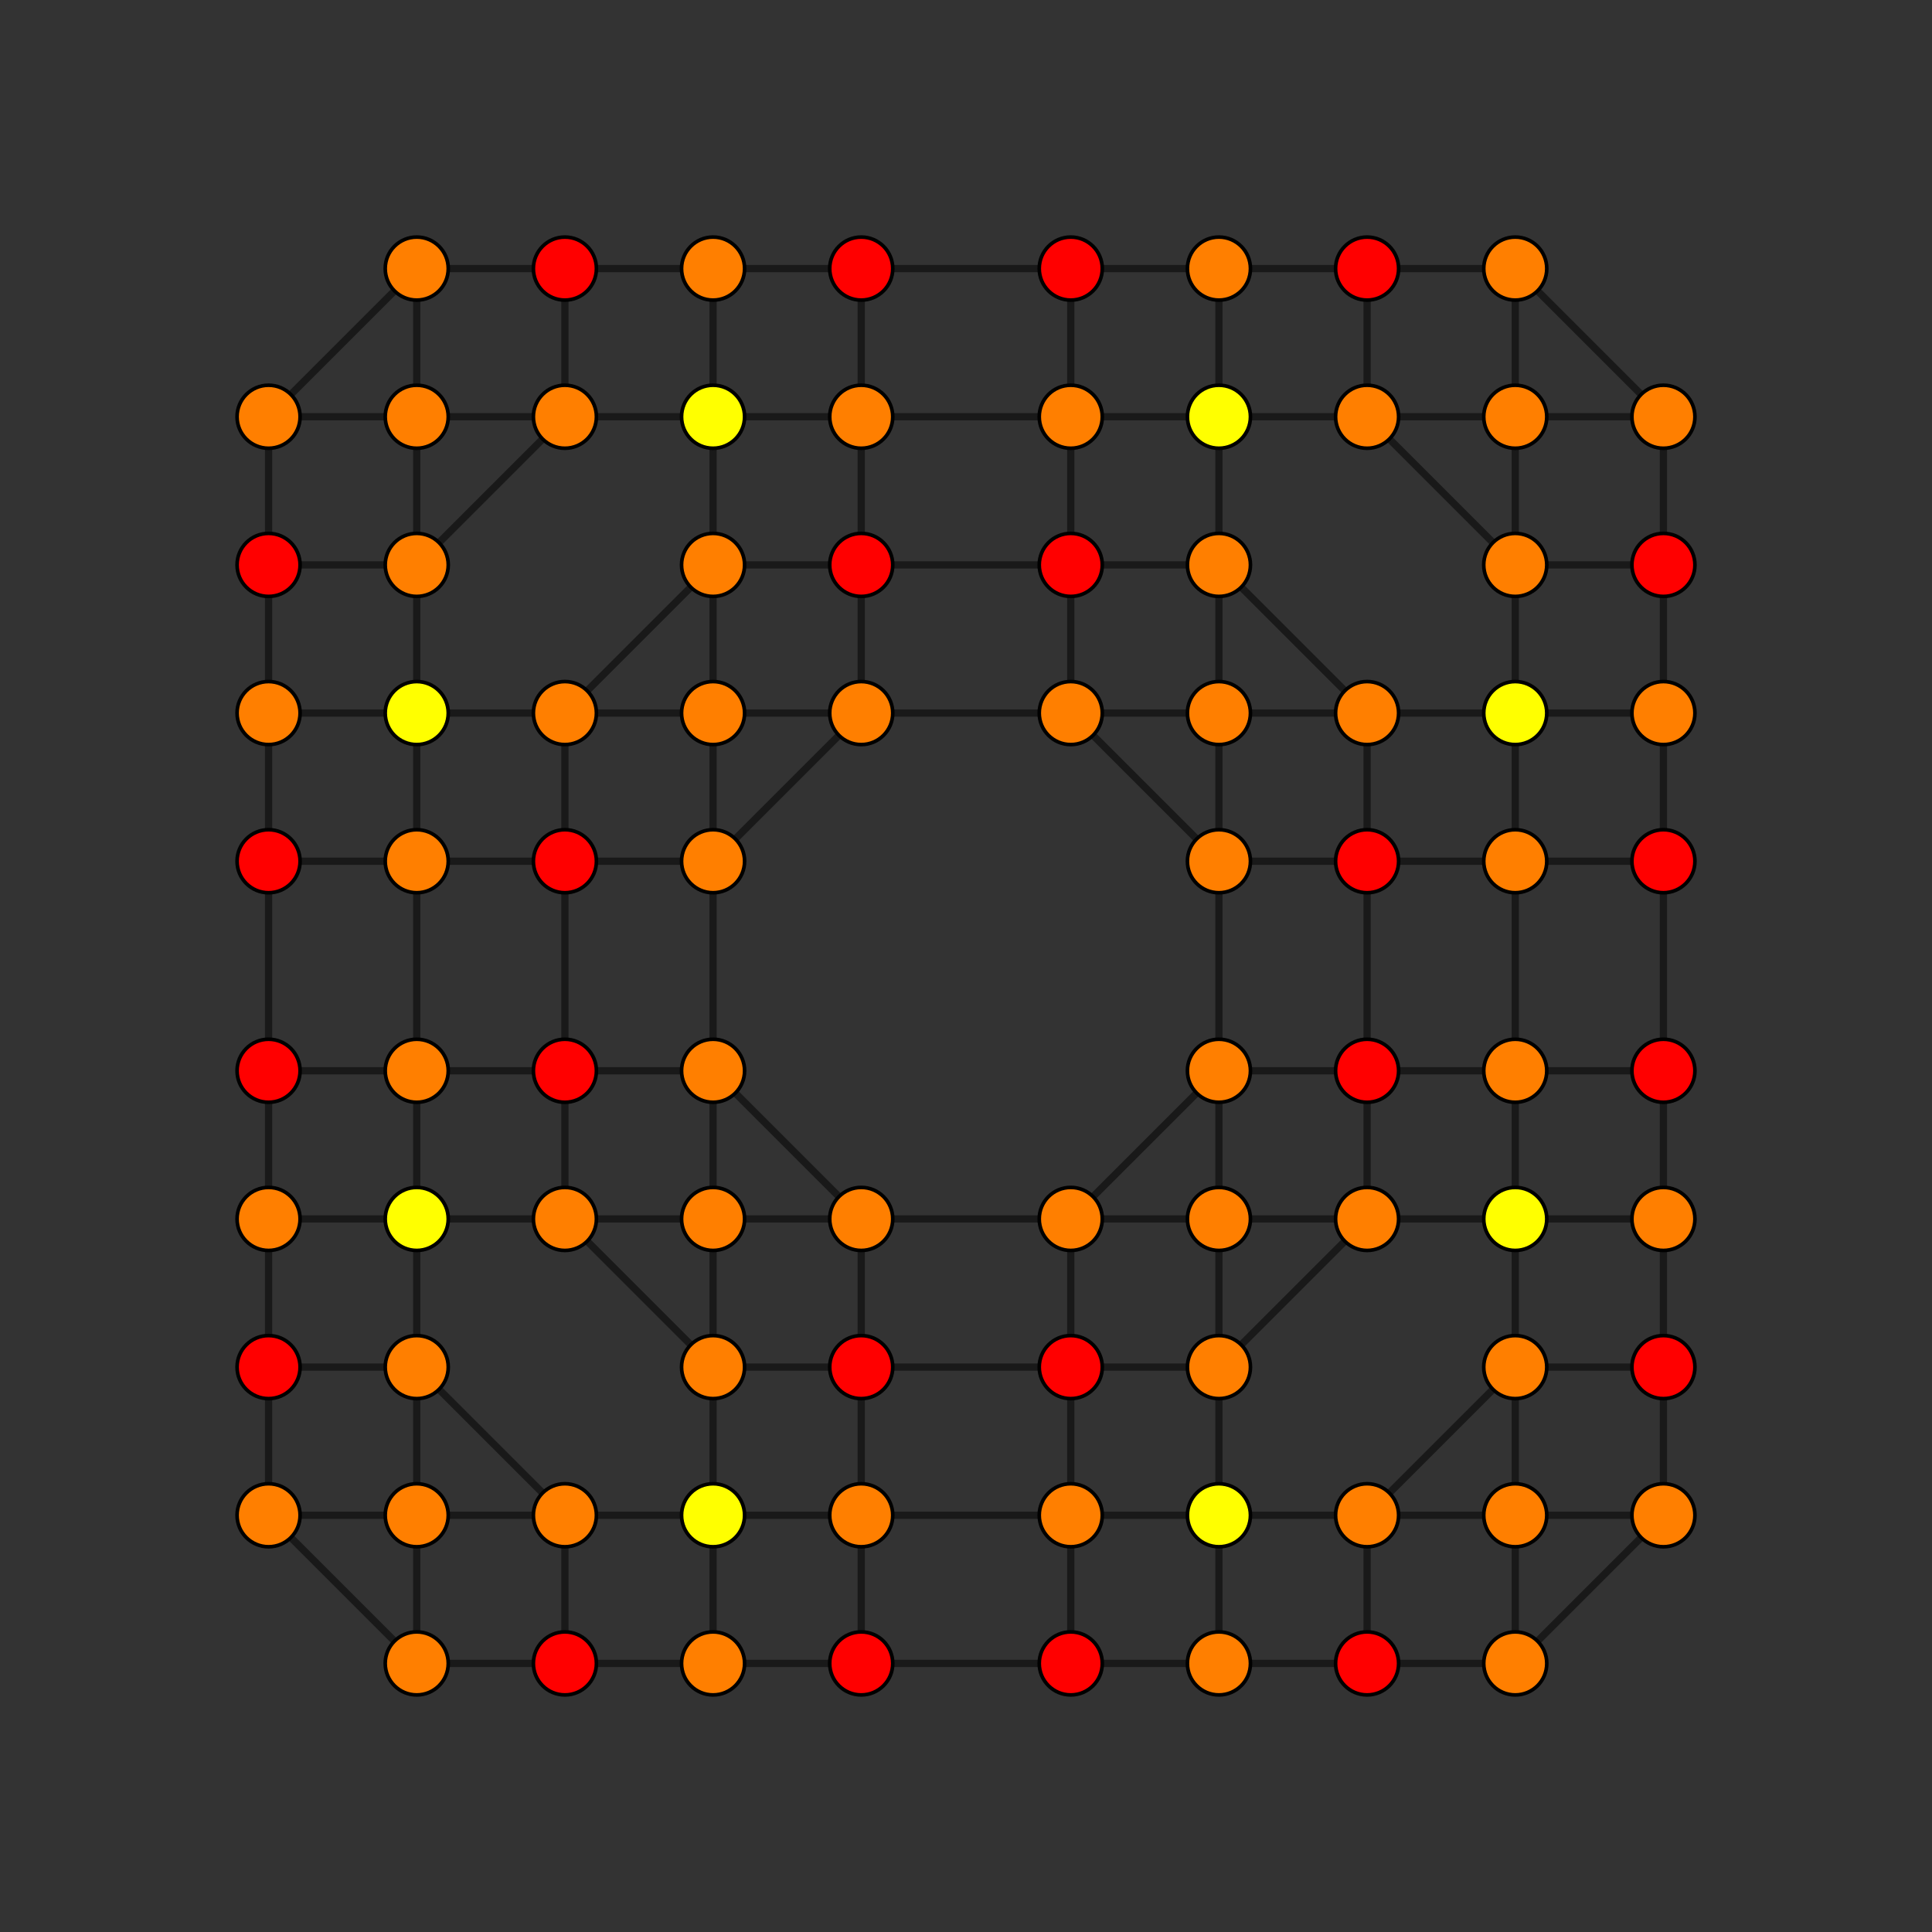 <?xml version="1.0" encoding="UTF-8" standalone="no"?>
<svg
xmlns="http://www.w3.org/2000/svg"
version="1.0"
width="1600" height="1600"
id="7-cube_t01346_B2.svg">
<rect width="100%" height="100%" fill="#333333" stroke="none"/>
<g style="stroke:#000000;stroke-width:6.0;stroke-opacity:0.50;">
<line x1="1377.573" y1="1254.871" x2="1377.573" y2="1254.871"/>
<line x1="1377.573" y1="1254.871" x2="1377.573" y2="1132.169"/>
<line x1="1377.573" y1="1254.871" x2="1254.871" y2="1377.573"/>
<line x1="1377.573" y1="1254.871" x2="1254.871" y2="1254.871"/>
<line x1="222.427" y1="1254.871" x2="222.427" y2="1254.871"/>
<line x1="222.427" y1="1254.871" x2="222.427" y2="1132.169"/>
<line x1="222.427" y1="1254.871" x2="345.129" y2="1377.573"/>
<line x1="222.427" y1="1254.871" x2="345.129" y2="1254.871"/>
<line x1="1377.573" y1="345.129" x2="1377.573" y2="345.129"/>
<line x1="1377.573" y1="345.129" x2="1377.573" y2="467.831"/>
<line x1="1377.573" y1="345.129" x2="1254.871" y2="222.427"/>
<line x1="1377.573" y1="345.129" x2="1254.871" y2="345.129"/>
<line x1="222.427" y1="345.129" x2="222.427" y2="345.129"/>
<line x1="222.427" y1="345.129" x2="222.427" y2="467.831"/>
<line x1="222.427" y1="345.129" x2="345.129" y2="222.427"/>
<line x1="222.427" y1="345.129" x2="345.129" y2="345.129"/>
<line x1="1377.573" y1="1132.169" x2="1377.573" y2="1132.169"/>
<line x1="1377.573" y1="1132.169" x2="1377.573" y2="1009.466"/>
<line x1="1377.573" y1="1132.169" x2="1254.871" y2="1132.169"/>
<line x1="222.427" y1="1132.169" x2="222.427" y2="1132.169"/>
<line x1="222.427" y1="1132.169" x2="222.427" y2="1009.466"/>
<line x1="222.427" y1="1132.169" x2="345.129" y2="1132.169"/>
<line x1="1377.573" y1="467.831" x2="1377.573" y2="467.831"/>
<line x1="1377.573" y1="467.831" x2="1377.573" y2="590.534"/>
<line x1="1377.573" y1="467.831" x2="1254.871" y2="467.831"/>
<line x1="222.427" y1="467.831" x2="222.427" y2="467.831"/>
<line x1="222.427" y1="467.831" x2="222.427" y2="590.534"/>
<line x1="222.427" y1="467.831" x2="345.129" y2="467.831"/>
<line x1="1377.573" y1="1009.466" x2="1377.573" y2="1009.466"/>
<line x1="1377.573" y1="1009.466" x2="1377.573" y2="886.764"/>
<line x1="1377.573" y1="1009.466" x2="1254.871" y2="1009.466"/>
<line x1="222.427" y1="1009.466" x2="222.427" y2="1009.466"/>
<line x1="222.427" y1="1009.466" x2="222.427" y2="886.764"/>
<line x1="222.427" y1="1009.466" x2="345.129" y2="1009.466"/>
<line x1="1377.573" y1="590.534" x2="1377.573" y2="590.534"/>
<line x1="1377.573" y1="590.534" x2="1377.573" y2="713.236"/>
<line x1="1377.573" y1="590.534" x2="1254.871" y2="590.534"/>
<line x1="222.427" y1="590.534" x2="222.427" y2="590.534"/>
<line x1="222.427" y1="590.534" x2="222.427" y2="713.236"/>
<line x1="222.427" y1="590.534" x2="345.129" y2="590.534"/>
<line x1="1377.573" y1="886.764" x2="1377.573" y2="713.236"/>
<line x1="1377.573" y1="886.764" x2="1377.573" y2="886.764"/>
<line x1="1377.573" y1="886.764" x2="1254.871" y2="886.764"/>
<line x1="222.427" y1="886.764" x2="222.427" y2="713.236"/>
<line x1="222.427" y1="886.764" x2="222.427" y2="886.764"/>
<line x1="222.427" y1="886.764" x2="345.129" y2="886.764"/>
<line x1="1377.573" y1="713.236" x2="1377.573" y2="713.236"/>
<line x1="1377.573" y1="713.236" x2="1254.871" y2="713.236"/>
<line x1="222.427" y1="713.236" x2="222.427" y2="713.236"/>
<line x1="222.427" y1="713.236" x2="345.129" y2="713.236"/>
<line x1="1254.871" y1="1377.573" x2="1254.871" y2="1377.573"/>
<line x1="1254.871" y1="1377.573" x2="1254.871" y2="1254.871"/>
<line x1="1254.871" y1="1377.573" x2="1132.169" y2="1377.573"/>
<line x1="345.129" y1="1377.573" x2="345.129" y2="1377.573"/>
<line x1="345.129" y1="1377.573" x2="345.129" y2="1254.871"/>
<line x1="345.129" y1="1377.573" x2="467.831" y2="1377.573"/>
<line x1="1254.871" y1="222.427" x2="1254.871" y2="222.427"/>
<line x1="1254.871" y1="222.427" x2="1254.871" y2="345.129"/>
<line x1="1254.871" y1="222.427" x2="1132.169" y2="222.427"/>
<line x1="345.129" y1="222.427" x2="345.129" y2="222.427"/>
<line x1="345.129" y1="222.427" x2="345.129" y2="345.129"/>
<line x1="345.129" y1="222.427" x2="467.831" y2="222.427"/>
<line x1="1254.871" y1="1254.871" x2="1254.871" y2="1254.871"/>
<line x1="1254.871" y1="1254.871" x2="1254.871" y2="1132.169"/>
<line x1="1254.871" y1="1254.871" x2="1132.169" y2="1254.871"/>
<line x1="345.129" y1="1254.871" x2="345.129" y2="1254.871"/>
<line x1="345.129" y1="1254.871" x2="345.129" y2="1132.169"/>
<line x1="345.129" y1="1254.871" x2="467.831" y2="1254.871"/>
<line x1="1254.871" y1="345.129" x2="1254.871" y2="345.129"/>
<line x1="1254.871" y1="345.129" x2="1254.871" y2="467.831"/>
<line x1="1254.871" y1="345.129" x2="1132.169" y2="345.129"/>
<line x1="345.129" y1="345.129" x2="345.129" y2="345.129"/>
<line x1="345.129" y1="345.129" x2="345.129" y2="467.831"/>
<line x1="345.129" y1="345.129" x2="467.831" y2="345.129"/>
<line x1="1254.871" y1="1132.169" x2="1254.871" y2="1132.169"/>
<line x1="1254.871" y1="1132.169" x2="1254.871" y2="1009.466"/>
<line x1="1254.871" y1="1132.169" x2="1132.169" y2="1254.871"/>
<line x1="345.129" y1="1132.169" x2="345.129" y2="1132.169"/>
<line x1="345.129" y1="1132.169" x2="345.129" y2="1009.466"/>
<line x1="345.129" y1="1132.169" x2="467.831" y2="1254.871"/>
<line x1="1254.871" y1="467.831" x2="1254.871" y2="467.831"/>
<line x1="1254.871" y1="467.831" x2="1254.871" y2="590.534"/>
<line x1="1254.871" y1="467.831" x2="1132.169" y2="345.129"/>
<line x1="345.129" y1="467.831" x2="345.129" y2="467.831"/>
<line x1="345.129" y1="467.831" x2="345.129" y2="590.534"/>
<line x1="345.129" y1="467.831" x2="467.831" y2="345.129"/>
<line x1="1254.871" y1="1009.466" x2="1254.871" y2="1009.466"/>
<line x1="1254.871" y1="1009.466" x2="1254.871" y2="886.764"/>
<line x1="1254.871" y1="1009.466" x2="1132.169" y2="1009.466"/>
<line x1="345.129" y1="1009.466" x2="345.129" y2="1009.466"/>
<line x1="345.129" y1="1009.466" x2="345.129" y2="886.764"/>
<line x1="345.129" y1="1009.466" x2="467.831" y2="1009.466"/>
<line x1="1254.871" y1="590.534" x2="1254.871" y2="590.534"/>
<line x1="1254.871" y1="590.534" x2="1254.871" y2="713.236"/>
<line x1="1254.871" y1="590.534" x2="1132.169" y2="590.534"/>
<line x1="345.129" y1="590.534" x2="345.129" y2="590.534"/>
<line x1="345.129" y1="590.534" x2="345.129" y2="713.236"/>
<line x1="345.129" y1="590.534" x2="467.831" y2="590.534"/>
<line x1="1254.871" y1="886.764" x2="1254.871" y2="713.236"/>
<line x1="1254.871" y1="886.764" x2="1254.871" y2="886.764"/>
<line x1="1254.871" y1="886.764" x2="1132.169" y2="886.764"/>
<line x1="345.129" y1="886.764" x2="345.129" y2="713.236"/>
<line x1="345.129" y1="886.764" x2="345.129" y2="886.764"/>
<line x1="345.129" y1="886.764" x2="467.831" y2="886.764"/>
<line x1="1254.871" y1="713.236" x2="1254.871" y2="713.236"/>
<line x1="1254.871" y1="713.236" x2="1132.169" y2="713.236"/>
<line x1="345.129" y1="713.236" x2="345.129" y2="713.236"/>
<line x1="345.129" y1="713.236" x2="467.831" y2="713.236"/>
<line x1="1132.169" y1="1377.573" x2="1132.169" y2="1377.573"/>
<line x1="1132.169" y1="1377.573" x2="1132.169" y2="1254.871"/>
<line x1="1132.169" y1="1377.573" x2="1009.466" y2="1377.573"/>
<line x1="467.831" y1="1377.573" x2="467.831" y2="1377.573"/>
<line x1="467.831" y1="1377.573" x2="467.831" y2="1254.871"/>
<line x1="467.831" y1="1377.573" x2="590.534" y2="1377.573"/>
<line x1="1132.169" y1="222.427" x2="1132.169" y2="222.427"/>
<line x1="1132.169" y1="222.427" x2="1132.169" y2="345.129"/>
<line x1="1132.169" y1="222.427" x2="1009.466" y2="222.427"/>
<line x1="467.831" y1="222.427" x2="467.831" y2="222.427"/>
<line x1="467.831" y1="222.427" x2="467.831" y2="345.129"/>
<line x1="467.831" y1="222.427" x2="590.534" y2="222.427"/>
<line x1="1132.169" y1="1254.871" x2="1132.169" y2="1254.871"/>
<line x1="1132.169" y1="1254.871" x2="1009.466" y2="1254.871"/>
<line x1="467.831" y1="1254.871" x2="467.831" y2="1254.871"/>
<line x1="467.831" y1="1254.871" x2="590.534" y2="1254.871"/>
<line x1="1132.169" y1="345.129" x2="1132.169" y2="345.129"/>
<line x1="1132.169" y1="345.129" x2="1009.466" y2="345.129"/>
<line x1="467.831" y1="345.129" x2="467.831" y2="345.129"/>
<line x1="467.831" y1="345.129" x2="590.534" y2="345.129"/>
<line x1="1132.169" y1="1009.466" x2="1132.169" y2="1009.466"/>
<line x1="1132.169" y1="1009.466" x2="1132.169" y2="886.764"/>
<line x1="1132.169" y1="1009.466" x2="1009.466" y2="1132.169"/>
<line x1="1132.169" y1="1009.466" x2="1009.466" y2="1009.466"/>
<line x1="467.831" y1="1009.466" x2="467.831" y2="1009.466"/>
<line x1="467.831" y1="1009.466" x2="467.831" y2="886.764"/>
<line x1="467.831" y1="1009.466" x2="590.534" y2="1132.169"/>
<line x1="467.831" y1="1009.466" x2="590.534" y2="1009.466"/>
<line x1="1132.169" y1="590.534" x2="1132.169" y2="590.534"/>
<line x1="1132.169" y1="590.534" x2="1132.169" y2="713.236"/>
<line x1="1132.169" y1="590.534" x2="1009.466" y2="467.831"/>
<line x1="1132.169" y1="590.534" x2="1009.466" y2="590.534"/>
<line x1="467.831" y1="590.534" x2="467.831" y2="590.534"/>
<line x1="467.831" y1="590.534" x2="467.831" y2="713.236"/>
<line x1="467.831" y1="590.534" x2="590.534" y2="467.831"/>
<line x1="467.831" y1="590.534" x2="590.534" y2="590.534"/>
<line x1="1132.169" y1="886.764" x2="1132.169" y2="713.236"/>
<line x1="1132.169" y1="886.764" x2="1132.169" y2="886.764"/>
<line x1="1132.169" y1="886.764" x2="1009.466" y2="886.764"/>
<line x1="467.831" y1="886.764" x2="467.831" y2="713.236"/>
<line x1="467.831" y1="886.764" x2="467.831" y2="886.764"/>
<line x1="467.831" y1="886.764" x2="590.534" y2="886.764"/>
<line x1="1132.169" y1="713.236" x2="1132.169" y2="713.236"/>
<line x1="1132.169" y1="713.236" x2="1009.466" y2="713.236"/>
<line x1="467.831" y1="713.236" x2="467.831" y2="713.236"/>
<line x1="467.831" y1="713.236" x2="590.534" y2="713.236"/>
<line x1="1009.466" y1="1377.573" x2="1009.466" y2="1377.573"/>
<line x1="1009.466" y1="1377.573" x2="1009.466" y2="1254.871"/>
<line x1="1009.466" y1="1377.573" x2="886.764" y2="1377.573"/>
<line x1="590.534" y1="1377.573" x2="590.534" y2="1377.573"/>
<line x1="590.534" y1="1377.573" x2="590.534" y2="1254.871"/>
<line x1="590.534" y1="1377.573" x2="713.236" y2="1377.573"/>
<line x1="1009.466" y1="222.427" x2="1009.466" y2="222.427"/>
<line x1="1009.466" y1="222.427" x2="1009.466" y2="345.129"/>
<line x1="1009.466" y1="222.427" x2="886.764" y2="222.427"/>
<line x1="590.534" y1="222.427" x2="590.534" y2="222.427"/>
<line x1="590.534" y1="222.427" x2="590.534" y2="345.129"/>
<line x1="590.534" y1="222.427" x2="713.236" y2="222.427"/>
<line x1="1009.466" y1="1254.871" x2="1009.466" y2="1254.871"/>
<line x1="1009.466" y1="1254.871" x2="1009.466" y2="1132.169"/>
<line x1="1009.466" y1="1254.871" x2="886.764" y2="1254.871"/>
<line x1="590.534" y1="1254.871" x2="590.534" y2="1254.871"/>
<line x1="590.534" y1="1254.871" x2="590.534" y2="1132.169"/>
<line x1="590.534" y1="1254.871" x2="713.236" y2="1254.871"/>
<line x1="1009.466" y1="345.129" x2="1009.466" y2="345.129"/>
<line x1="1009.466" y1="345.129" x2="1009.466" y2="467.831"/>
<line x1="1009.466" y1="345.129" x2="886.764" y2="345.129"/>
<line x1="590.534" y1="345.129" x2="590.534" y2="345.129"/>
<line x1="590.534" y1="345.129" x2="590.534" y2="467.831"/>
<line x1="590.534" y1="345.129" x2="713.236" y2="345.129"/>
<line x1="1009.466" y1="1132.169" x2="1009.466" y2="1132.169"/>
<line x1="1009.466" y1="1132.169" x2="1009.466" y2="1009.466"/>
<line x1="1009.466" y1="1132.169" x2="886.764" y2="1132.169"/>
<line x1="590.534" y1="1132.169" x2="590.534" y2="1132.169"/>
<line x1="590.534" y1="1132.169" x2="590.534" y2="1009.466"/>
<line x1="590.534" y1="1132.169" x2="713.236" y2="1132.169"/>
<line x1="1009.466" y1="467.831" x2="1009.466" y2="467.831"/>
<line x1="1009.466" y1="467.831" x2="1009.466" y2="590.534"/>
<line x1="1009.466" y1="467.831" x2="886.764" y2="467.831"/>
<line x1="590.534" y1="467.831" x2="590.534" y2="467.831"/>
<line x1="590.534" y1="467.831" x2="590.534" y2="590.534"/>
<line x1="590.534" y1="467.831" x2="713.236" y2="467.831"/>
<line x1="1009.466" y1="1009.466" x2="1009.466" y2="1009.466"/>
<line x1="1009.466" y1="1009.466" x2="1009.466" y2="886.764"/>
<line x1="1009.466" y1="1009.466" x2="886.764" y2="1009.466"/>
<line x1="590.534" y1="1009.466" x2="590.534" y2="1009.466"/>
<line x1="590.534" y1="1009.466" x2="590.534" y2="886.764"/>
<line x1="590.534" y1="1009.466" x2="713.236" y2="1009.466"/>
<line x1="1009.466" y1="590.534" x2="1009.466" y2="590.534"/>
<line x1="1009.466" y1="590.534" x2="1009.466" y2="713.236"/>
<line x1="1009.466" y1="590.534" x2="886.764" y2="590.534"/>
<line x1="590.534" y1="590.534" x2="590.534" y2="590.534"/>
<line x1="590.534" y1="590.534" x2="590.534" y2="713.236"/>
<line x1="590.534" y1="590.534" x2="713.236" y2="590.534"/>
<line x1="1009.466" y1="886.764" x2="1009.466" y2="713.236"/>
<line x1="1009.466" y1="886.764" x2="1009.466" y2="886.764"/>
<line x1="1009.466" y1="886.764" x2="886.764" y2="1009.466"/>
<line x1="590.534" y1="886.764" x2="590.534" y2="713.236"/>
<line x1="590.534" y1="886.764" x2="590.534" y2="886.764"/>
<line x1="590.534" y1="886.764" x2="713.236" y2="1009.466"/>
<line x1="1009.466" y1="713.236" x2="1009.466" y2="713.236"/>
<line x1="1009.466" y1="713.236" x2="886.764" y2="590.534"/>
<line x1="590.534" y1="713.236" x2="590.534" y2="713.236"/>
<line x1="590.534" y1="713.236" x2="713.236" y2="590.534"/>
<line x1="886.764" y1="1377.573" x2="713.236" y2="1377.573"/>
<line x1="886.764" y1="1377.573" x2="886.764" y2="1377.573"/>
<line x1="886.764" y1="1377.573" x2="886.764" y2="1254.871"/>
<line x1="713.236" y1="1377.573" x2="713.236" y2="1377.573"/>
<line x1="713.236" y1="1377.573" x2="713.236" y2="1254.871"/>
<line x1="886.764" y1="222.427" x2="713.236" y2="222.427"/>
<line x1="886.764" y1="222.427" x2="886.764" y2="222.427"/>
<line x1="886.764" y1="222.427" x2="886.764" y2="345.129"/>
<line x1="713.236" y1="222.427" x2="713.236" y2="222.427"/>
<line x1="713.236" y1="222.427" x2="713.236" y2="345.129"/>
<line x1="886.764" y1="1254.871" x2="713.236" y2="1254.871"/>
<line x1="886.764" y1="1254.871" x2="886.764" y2="1254.871"/>
<line x1="886.764" y1="1254.871" x2="886.764" y2="1132.169"/>
<line x1="713.236" y1="1254.871" x2="713.236" y2="1254.871"/>
<line x1="713.236" y1="1254.871" x2="713.236" y2="1132.169"/>
<line x1="886.764" y1="345.129" x2="713.236" y2="345.129"/>
<line x1="886.764" y1="345.129" x2="886.764" y2="345.129"/>
<line x1="886.764" y1="345.129" x2="886.764" y2="467.831"/>
<line x1="713.236" y1="345.129" x2="713.236" y2="345.129"/>
<line x1="713.236" y1="345.129" x2="713.236" y2="467.831"/>
<line x1="886.764" y1="1132.169" x2="713.236" y2="1132.169"/>
<line x1="886.764" y1="1132.169" x2="886.764" y2="1132.169"/>
<line x1="886.764" y1="1132.169" x2="886.764" y2="1009.466"/>
<line x1="713.236" y1="1132.169" x2="713.236" y2="1132.169"/>
<line x1="713.236" y1="1132.169" x2="713.236" y2="1009.466"/>
<line x1="886.764" y1="467.831" x2="713.236" y2="467.831"/>
<line x1="886.764" y1="467.831" x2="886.764" y2="467.831"/>
<line x1="886.764" y1="467.831" x2="886.764" y2="590.534"/>
<line x1="713.236" y1="467.831" x2="713.236" y2="467.831"/>
<line x1="713.236" y1="467.831" x2="713.236" y2="590.534"/>
<line x1="886.764" y1="1009.466" x2="713.236" y2="1009.466"/>
<line x1="886.764" y1="1009.466" x2="886.764" y2="1009.466"/>
<line x1="713.236" y1="1009.466" x2="713.236" y2="1009.466"/>
<line x1="886.764" y1="590.534" x2="713.236" y2="590.534"/>
<line x1="886.764" y1="590.534" x2="886.764" y2="590.534"/>
<line x1="713.236" y1="590.534" x2="713.236" y2="590.534"/>
</g>
<g style="stroke:#000000;stroke-width:3.0;fill:#ff0000">
<circle cx="1377.573" cy="1132.169" r="26.1"/>
<circle cx="222.427" cy="1132.169" r="26.1"/>
<circle cx="1377.573" cy="467.831" r="26.1"/>
<circle cx="222.427" cy="467.831" r="26.1"/>
<circle cx="1377.573" cy="886.764" r="26.1"/>
<circle cx="222.427" cy="886.764" r="26.1"/>
<circle cx="1377.573" cy="713.236" r="26.1"/>
<circle cx="222.427" cy="713.236" r="26.1"/>
<circle cx="1132.169" cy="1377.573" r="26.1"/>
<circle cx="467.831" cy="1377.573" r="26.1"/>
<circle cx="1132.169" cy="222.427" r="26.1"/>
<circle cx="467.831" cy="222.427" r="26.1"/>
<circle cx="1132.169" cy="886.764" r="26.1"/>
<circle cx="467.831" cy="886.764" r="26.1"/>
<circle cx="1132.169" cy="713.236" r="26.1"/>
<circle cx="467.831" cy="713.236" r="26.1"/>
<circle cx="886.764" cy="1377.573" r="26.1"/>
<circle cx="713.236" cy="1377.573" r="26.1"/>
<circle cx="886.764" cy="222.427" r="26.1"/>
<circle cx="713.236" cy="222.427" r="26.1"/>
<circle cx="886.764" cy="1132.169" r="26.1"/>
<circle cx="713.236" cy="1132.169" r="26.1"/>
<circle cx="886.764" cy="467.831" r="26.1"/>
<circle cx="713.236" cy="467.831" r="26.1"/>
</g>
<g style="stroke:#000000;stroke-width:3.0;fill:#ff7f00">
<circle cx="1377.573" cy="1254.871" r="26.1"/>
<circle cx="222.427" cy="1254.871" r="26.1"/>
<circle cx="1377.573" cy="345.129" r="26.1"/>
<circle cx="222.427" cy="345.129" r="26.1"/>
<circle cx="1377.573" cy="1009.466" r="26.1"/>
<circle cx="222.427" cy="1009.466" r="26.1"/>
<circle cx="1377.573" cy="590.534" r="26.1"/>
<circle cx="222.427" cy="590.534" r="26.1"/>
<circle cx="1254.871" cy="1377.573" r="26.1"/>
<circle cx="345.129" cy="1377.573" r="26.1"/>
<circle cx="1254.871" cy="222.427" r="26.1"/>
<circle cx="345.129" cy="222.427" r="26.1"/>
<circle cx="1254.871" cy="1254.871" r="26.1"/>
<circle cx="345.129" cy="1254.871" r="26.1"/>
<circle cx="1254.871" cy="345.129" r="26.1"/>
<circle cx="345.129" cy="345.129" r="26.1"/>
<circle cx="1254.871" cy="1132.169" r="26.1"/>
<circle cx="345.129" cy="1132.169" r="26.1"/>
<circle cx="1254.871" cy="467.831" r="26.1"/>
<circle cx="345.129" cy="467.831" r="26.1"/>
<circle cx="1254.871" cy="886.764" r="26.1"/>
<circle cx="345.129" cy="886.764" r="26.1"/>
<circle cx="1254.871" cy="713.236" r="26.1"/>
<circle cx="345.129" cy="713.236" r="26.1"/>
<circle cx="1132.169" cy="1254.871" r="26.1"/>
<circle cx="467.831" cy="1254.871" r="26.1"/>
<circle cx="1132.169" cy="345.129" r="26.1"/>
<circle cx="467.831" cy="345.129" r="26.1"/>
<circle cx="1132.169" cy="1009.466" r="26.1"/>
<circle cx="467.831" cy="1009.466" r="26.1"/>
<circle cx="1132.169" cy="590.534" r="26.1"/>
<circle cx="467.831" cy="590.534" r="26.1"/>
<circle cx="1009.466" cy="1377.573" r="26.1"/>
<circle cx="590.534" cy="1377.573" r="26.1"/>
<circle cx="1009.466" cy="222.427" r="26.1"/>
<circle cx="590.534" cy="222.427" r="26.1"/>
<circle cx="1009.466" cy="1132.169" r="26.1"/>
<circle cx="590.534" cy="1132.169" r="26.1"/>
<circle cx="1009.466" cy="467.831" r="26.1"/>
<circle cx="590.534" cy="467.831" r="26.1"/>
<circle cx="1009.466" cy="1009.466" r="26.1"/>
<circle cx="590.534" cy="1009.466" r="26.1"/>
<circle cx="1009.466" cy="590.534" r="26.1"/>
<circle cx="590.534" cy="590.534" r="26.1"/>
<circle cx="1009.466" cy="886.764" r="26.1"/>
<circle cx="590.534" cy="886.764" r="26.1"/>
<circle cx="1009.466" cy="713.236" r="26.1"/>
<circle cx="590.534" cy="713.236" r="26.1"/>
<circle cx="886.764" cy="1254.871" r="26.1"/>
<circle cx="713.236" cy="1254.871" r="26.1"/>
<circle cx="886.764" cy="345.129" r="26.1"/>
<circle cx="713.236" cy="345.129" r="26.1"/>
<circle cx="886.764" cy="1009.466" r="26.1"/>
<circle cx="713.236" cy="1009.466" r="26.1"/>
<circle cx="886.764" cy="590.534" r="26.1"/>
<circle cx="713.236" cy="590.534" r="26.1"/>
</g>
<g style="stroke:#000000;stroke-width:3.0;fill:#ffff00">
<circle cx="1254.871" cy="1009.466" r="26.1"/>
<circle cx="345.129" cy="1009.466" r="26.1"/>
<circle cx="1254.871" cy="590.534" r="26.1"/>
<circle cx="345.129" cy="590.534" r="26.1"/>
<circle cx="1009.466" cy="1254.871" r="26.1"/>
<circle cx="590.534" cy="1254.871" r="26.1"/>
<circle cx="1009.466" cy="345.129" r="26.1"/>
<circle cx="590.534" cy="345.129" r="26.1"/>
</g>
</svg>
